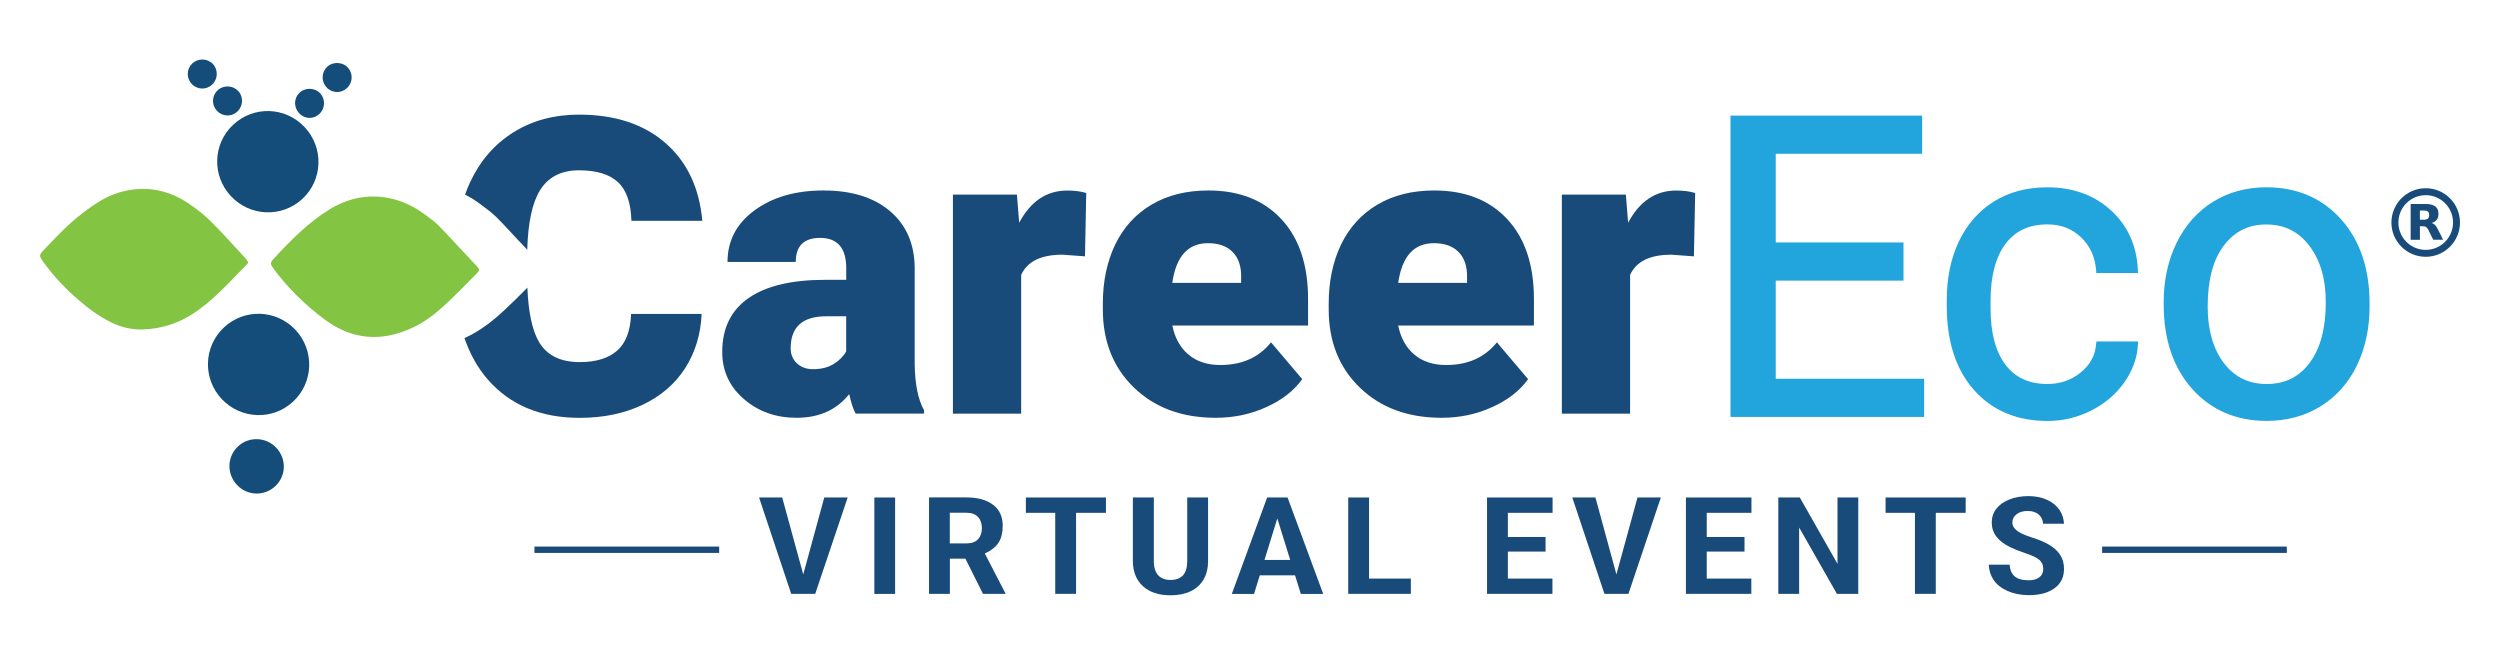 <?xml version="1.0" encoding="UTF-8"?> <svg xmlns="http://www.w3.org/2000/svg" xmlns:xlink="http://www.w3.org/1999/xlink" version="1.1" id="Layer_1" x="0px" y="0px" viewBox="0 0 378 99" style="enable-background:new 0 0 378 99;" xml:space="preserve"> <style type="text/css"> .st0{fill:#22A4DD;} .st1{fill:#194B7A;} .st2{fill:#83C443;} .st3{fill:#144C7A;} </style> <g> <g> <polygon class="st0" points="268.49,42.43 287.81,42.43 287.81,36.66 268.49,36.66 268.49,23.25 290.63,23.25 290.63,17.48 261.65,17.48 261.65,63.04 290.93,63.04 290.93,57.27 268.49,57.27 "></polygon> <path class="st0" d="M316.93,52.07c-0.15,1.72-0.92,3.11-2.34,4.26c-1.42,1.15-3.1,1.73-5,1.73c-2.79,0-4.87-0.95-6.36-2.91 c-1.5-1.97-2.26-4.84-2.26-8.53v-1.07c0-3.79,0.77-6.72,2.28-8.7c1.5-1.97,3.57-2.92,6.31-2.92c2.04,0,3.7,0.63,5.08,1.94 c1.36,1.29,2.13,2.96,2.29,4.97l0.03,0.44h6.3l-0.02-0.5c-0.17-3.67-1.55-6.7-4.09-9c-2.54-2.3-5.76-3.46-9.59-3.46 c-3.1,0-5.83,0.73-8.11,2.16c-2.28,1.43-4.06,3.47-5.28,6.05c-1.21,2.56-1.82,5.53-1.82,8.81v0.95c0,5.32,1.38,9.59,4.12,12.68 c2.75,3.1,6.49,4.68,11.13,4.68c2.31,0,4.53-0.53,6.6-1.58c2.07-1.05,3.75-2.48,5-4.26c1.25-1.78,1.94-3.69,2.05-5.67l0.03-0.51 h-6.3L316.93,52.07z"></path> <path class="st0" d="M353.98,33.17c-2.87-3.22-6.67-4.85-11.31-4.85c-3,0-5.71,0.74-8.05,2.18c-2.34,1.45-4.2,3.54-5.51,6.2 c-1.3,2.65-1.96,5.67-1.96,8.97v0.4c0,5.24,1.45,9.52,4.3,12.72c2.87,3.22,6.66,4.85,11.28,4.85c3.06,0,5.81-0.75,8.17-2.22 c2.36-1.47,4.21-3.55,5.48-6.19c1.26-2.62,1.9-5.61,1.9-8.89v-0.4C358.29,40.67,356.84,36.37,353.98,33.17z M351.66,45.68 c0,3.94-0.82,7.03-2.45,9.19c-1.61,2.15-3.73,3.19-6.48,3.19c-2.73,0-4.84-1.03-6.47-3.15c-1.63-2.13-2.46-5.01-2.46-8.56 c0-4.02,0.83-7.13,2.47-9.26c1.63-2.12,3.72-3.15,6.39-3.15c2.72,0,4.85,1.05,6.49,3.2C350.82,39.3,351.66,42.17,351.66,45.68z"></path> </g> <path class="st1" d="M129.38,62.56c-0.37-0.67-0.69-1.66-0.98-2.97c-1.9,2.39-4.55,3.58-7.96,3.58c-3.12,0-5.78-0.94-7.96-2.83 c-2.19-1.89-3.28-4.26-3.28-7.12c0-3.59,1.33-6.31,3.98-8.15c2.65-1.84,6.51-2.76,11.58-2.76h3.19v-1.75 c0-3.06-1.32-4.59-3.95-4.59c-2.45,0-3.68,1.21-3.68,3.63h-10.32c0-3.2,1.36-5.8,4.09-7.8c2.73-2,6.2-3,10.43-3 c4.23,0,7.56,1.03,10.01,3.09c2.45,2.06,3.71,4.89,3.77,8.48v14.67c0.04,3.04,0.51,5.37,1.41,6.98v0.52H129.38z M122.92,55.82 c1.29,0,2.35-0.28,3.2-0.83c0.85-0.55,1.46-1.17,1.82-1.87v-5.3h-3c-3.59,0-5.39,1.61-5.39,4.84c0,0.94,0.32,1.7,0.95,2.28 C121.13,55.53,121.94,55.82,122.92,55.82z"></path> <path class="st1" d="M164.05,38.76l-3.4-0.25c-3.25,0-5.33,1.02-6.25,3.06v20.98h-10.32V29.42h9.68l0.34,4.26 c1.73-3.25,4.15-4.87,7.26-4.87c1.1,0,2.06,0.12,2.88,0.37L164.05,38.76z"></path> <path class="st1" d="M183.81,63.17c-5.08,0-9.2-1.52-12.34-4.55c-3.14-3.03-4.72-6.98-4.72-11.84v-0.86c0-3.39,0.63-6.38,1.88-8.97 c1.26-2.59,3.09-4.6,5.5-6.02c2.41-1.42,5.27-2.13,8.58-2.13c4.66,0,8.33,1.44,11.03,4.33c2.69,2.89,4.04,6.92,4.04,12.08v4.01 h-20.52c0.37,1.86,1.17,3.32,2.42,4.38c1.25,1.06,2.86,1.59,4.84,1.59c3.27,0,5.82-1.14,7.66-3.43l4.72,5.57 c-1.29,1.78-3.11,3.19-5.47,4.24C189.06,62.65,186.52,63.17,183.81,63.17z M182.64,36.77c-3.02,0-4.82,2-5.39,6h10.41v-0.8 c0.04-1.65-0.38-2.93-1.26-3.84C185.53,37.22,184.28,36.77,182.64,36.77z"></path> <path class="st1" d="M217.96,63.17c-5.08,0-9.2-1.52-12.34-4.55c-3.14-3.03-4.72-6.98-4.72-11.84v-0.86c0-3.39,0.63-6.38,1.88-8.97 c1.26-2.59,3.09-4.6,5.5-6.02c2.41-1.42,5.27-2.13,8.58-2.13c4.66,0,8.33,1.44,11.03,4.33c2.69,2.89,4.04,6.92,4.04,12.08v4.01 h-20.52c0.37,1.86,1.17,3.32,2.42,4.38c1.25,1.06,2.86,1.59,4.84,1.59c3.27,0,5.82-1.14,7.66-3.43l4.72,5.57 c-1.29,1.78-3.11,3.19-5.47,4.24C223.21,62.65,220.67,63.17,217.96,63.17z M216.8,36.77c-3.02,0-4.82,2-5.39,6h10.41v-0.8 c0.04-1.65-0.38-2.93-1.26-3.84C219.68,37.22,218.43,36.77,216.8,36.77z"></path> <path class="st1" d="M256.12,38.76l-3.4-0.25c-3.25,0-5.33,1.02-6.25,3.06v20.98h-10.32V29.42h9.68l0.34,4.26 c1.73-3.25,4.15-4.87,7.26-4.87c1.1,0,2.06,0.12,2.88,0.37L256.12,38.76z"></path> <g> <path class="st1" d="M366.77,28.46c-2.86,0-5.18,2.32-5.19,5.18c0,2.86,2.32,5.18,5.18,5.19c2.86,0,5.19-2.32,5.19-5.18 C371.95,30.78,369.63,28.46,366.77,28.46 M366.77,37.78c-1.14,0-2.18-0.46-2.92-1.21c-0.75-0.75-1.21-1.78-1.21-2.93 c0-2.28,1.85-4.13,4.13-4.13c1.14,0,2.18,0.47,2.92,1.21c0.75,0.75,1.21,1.78,1.21,2.92C370.9,35.93,369.05,37.78,366.77,37.78"></path> <path class="st1" d="M367.02,34.53c0.07,0.09,0.13,0.19,0.18,0.3c0.23,0.46,0.45,0.92,0.68,1.38c0.01,0.03,0.03,0.04,0.06,0.04 c0.47,0,0.93,0,1.4,0c0.01,0,0.03,0,0.05,0c-0.01-0.02-0.02-0.03-0.02-0.05c-0.15-0.3-0.3-0.61-0.45-0.91 c-0.15-0.29-0.29-0.59-0.45-0.87c-0.11-0.21-0.26-0.4-0.46-0.54c-0.1-0.07-0.22-0.13-0.34-0.16c0.1-0.04,0.19-0.08,0.29-0.12 c0.33-0.16,0.57-0.41,0.67-0.77c0.08-0.27,0.08-0.55,0.04-0.82c-0.04-0.25-0.13-0.48-0.3-0.66c-0.16-0.17-0.36-0.28-0.58-0.36 c-0.34-0.12-0.69-0.15-1.05-0.15c-0.73-0.01-1.47,0-2.21,0h-0.04v5.42h1.4v-2.06c0.2,0.01,0.39,0,0.59,0.02 C366.71,34.23,366.89,34.34,367.02,34.53 M366.6,33.22c-0.24,0-0.47,0-0.71,0v-1.39c0,0,0.01,0,0.01,0c0.25,0,0.51,0,0.76,0.01 c0.09,0,0.17,0.03,0.25,0.05c0.19,0.05,0.3,0.18,0.35,0.37c0.05,0.17,0.04,0.35,0,0.52c-0.06,0.22-0.2,0.34-0.41,0.39 C366.78,33.2,366.69,33.21,366.6,33.22"></path> </g> <polygon class="st1" points="114.77,75.22 119.63,89.79 123.26,89.79 128.17,75.22 124.63,75.22 121.45,86.85 118.27,75.22 "></polygon> <rect x="132.2" y="75.22" class="st1" width="3.14" height="14.58"></rect> <path class="st1" d="M149.12,83.58c0.85-0.4,1.49-0.94,1.89-1.58c0.4-0.65,0.6-1.48,0.6-2.48c0-1.38-0.46-2.42-1.42-3.17 c-0.96-0.75-2.32-1.14-4.04-1.14h-5.68v14.58h3.15v-5.32h2.35l2.66,5.32h3.43l-3.16-6.11L149.12,83.58z M147.87,81.54 c-0.39,0.41-0.97,0.62-1.73,0.62h-2.53v-4.63h2.53c0.75,0,1.33,0.21,1.73,0.63c0.39,0.41,0.59,0.98,0.59,1.69 C148.46,80.56,148.26,81.13,147.87,81.54z"></path> <polygon class="st1" points="159.55,89.79 162.7,89.79 162.7,77.54 167.22,77.54 167.22,75.22 155.11,75.22 155.11,77.54 159.55,77.54 "></polygon> <path class="st1" d="M174.46,84.98v-9.76h-3.17v9.69c0.02,1.57,0.54,2.83,1.53,3.73c1,0.91,2.41,1.37,4.17,1.37 c1.17,0,2.2-0.21,3.05-0.62c0.84-0.4,1.49-1,1.94-1.77c0.45-0.77,0.68-1.71,0.68-2.78v-9.62h-3.15v9.59c0,0.99-0.22,1.72-0.64,2.18 c-0.43,0.46-1.07,0.7-1.88,0.7C175.38,87.69,174.5,86.75,174.46,84.98z"></path> <path class="st1" d="M191.59,75.22l-5.34,14.58h3.36l0.87-2.81h5.33l0.88,2.81h3.38l-5.39-14.58H191.59z M191.19,84.66l1.94-6.27 l1.95,6.27H191.19z"></path> <polygon class="st1" points="207,75.22 203.85,75.22 203.85,89.79 213.32,89.79 213.32,87.48 207,87.48 "></polygon> <polygon class="st1" points="227.99,83.4 233.69,83.4 233.69,81.19 227.99,81.19 227.99,77.54 234.75,77.54 234.75,75.22 224.84,75.22 224.84,89.79 234.73,89.79 234.73,87.48 227.99,87.48 "></polygon> <polygon class="st1" points="241.23,75.22 237.73,75.22 242.59,89.79 246.22,89.79 251.12,75.22 247.59,75.22 244.4,86.85 "></polygon> <polygon class="st1" points="258.06,83.4 263.77,83.4 263.77,81.19 258.06,81.19 258.06,77.54 264.82,77.54 264.82,75.22 254.91,75.22 254.91,89.79 264.8,89.79 264.8,87.48 258.06,87.48 "></polygon> <polygon class="st1" points="268.88,75.22 268.88,89.79 272.03,89.79 272.03,79.76 277.74,89.79 280.97,89.79 280.97,75.22 277.83,75.22 277.83,85.25 272.13,75.22 "></polygon> <polygon class="st1" points="289.54,89.79 292.69,89.79 292.69,77.54 297.21,77.54 297.21,75.22 285.1,75.22 285.1,77.54 289.54,77.54 "></polygon> <path class="st1" d="M312.08,79.2c-0.04-0.77-0.26-1.47-0.67-2.07c-0.45-0.67-1.09-1.2-1.9-1.56c-0.82-0.37-1.77-0.56-2.81-0.56 c-1.07,0-2.05,0.17-2.91,0.52c-0.84,0.34-1.5,0.81-1.96,1.41c-0.45,0.59-0.68,1.29-0.68,2.06c0,1.59,0.91,2.81,2.79,3.73 c0.59,0.29,1.35,0.6,2.29,0.91c0.98,0.33,1.65,0.64,2.05,0.96c0.44,0.34,0.66,0.82,0.66,1.43c0,0.55-0.21,0.98-0.62,1.28 c-0.39,0.29-0.92,0.43-1.56,0.43c-1,0-1.73-0.21-2.2-0.64c-0.42-0.39-0.66-0.97-0.7-1.72h-3.16c0.04,0.84,0.27,1.6,0.7,2.26 c0.47,0.72,1.19,1.29,2.13,1.71c0.95,0.42,2.04,0.64,3.22,0.64c1.67,0,2.99-0.36,3.94-1.08c0.94-0.71,1.39-1.66,1.39-2.91 c0-1.57-0.76-2.77-2.32-3.67c-0.65-0.38-1.5-0.73-2.52-1.06c-1.06-0.34-1.82-0.68-2.25-1.01c-0.47-0.36-0.72-0.77-0.72-1.24 c0-0.52,0.22-0.95,0.66-1.28c0.42-0.32,0.98-0.48,1.68-0.48s1.27,0.19,1.68,0.57c0.38,0.34,0.59,0.79,0.63,1.36H312.08z"></path> <g> <rect x="80.81" y="82.64" class="st1" width="27.93" height="0.96"></rect> </g> <g> <rect x="317.84" y="82.64" class="st1" width="27.93" height="0.96"></rect> </g> <g> <path class="st1" d="M72.63,30.87c0.8,0.6,1.63,1.19,2.35,1.89c1.21,1.19,2.34,2.46,3.5,3.7l0.01-0.01 c0.41,0.44,0.82,0.88,1.23,1.32c0.11-4.09,0.75-7.11,1.94-9.02c1.25-2,3.21-3,5.88-3c2.63,0,4.59,0.59,5.88,1.78 c1.29,1.18,1.97,3.13,2.05,5.85h10.72c-0.45-5-2.32-8.93-5.6-11.78c-3.29-2.85-7.64-4.27-13.05-4.27c-3.76,0-7.06,0.89-9.92,2.68 c-2.86,1.79-5.05,4.32-6.57,7.6c-0.27,0.58-0.51,1.19-0.73,1.81C71.11,29.83,71.89,30.31,72.63,30.87z"></path> <path class="st1" d="M93.33,53c-1.31,1.16-3.19,1.75-5.67,1.75c-2.92,0-4.98-1.02-6.17-3.06c-1.02-1.74-1.6-4.48-1.75-8.2 c-1.14,1.15-2.28,2.3-3.47,3.4c-1.75,1.64-3.65,3.11-5.84,4.14c-0.07,0.03-0.13,0.06-0.2,0.09c0.84,2.44,2.02,4.56,3.58,6.33 c3.37,3.82,7.98,5.73,13.84,5.73c3.55,0,6.71-0.65,9.48-1.96c2.77-1.31,4.92-3.15,6.45-5.53c1.53-2.38,2.37-5.12,2.51-8.22H95.42 C95.33,49.99,94.64,51.84,93.33,53z"></path> </g> <g> <path class="st2" d="M37.52,39.63c-0.04,0.15-0.05,0.19-0.06,0.21c-2.74,2.74-5.26,5.73-8.61,7.8c-2.19,1.36-4.57,2.06-7.13,2.17 c-1.7,0.07-3.31-0.29-4.83-1.03c-1.87-0.91-3.52-2.12-5.08-3.48c-1.83-1.58-3.5-3.33-4.95-5.27c-1.11-1.49-1.04-1.4,0.09-2.58 c1.71-1.8,3.42-3.6,5.4-5.12c1.72-1.32,3.48-2.56,5.58-3.2c3.7-1.12,7.2-0.57,10.41,1.52c1.28,0.83,2.49,1.8,3.58,2.87 c1.83,1.81,3.53,3.75,5.29,5.64C37.32,39.29,37.41,39.47,37.52,39.63"></path> <path class="st2" d="M69.23,37.19c0.94,1,1.89,1.99,2.82,3c0.52,0.57,0.52,0.66-0.02,1.21c-1.54,1.55-3.06,3.13-4.66,4.62 c-1.48,1.38-3.09,2.63-4.94,3.5c-4.69,2.21-9.17,1.91-13.38-1.24c-2.9-2.16-5.46-4.66-7.62-7.56c-0.59-0.8-0.63-0.97-0.04-1.61 c2.53-2.74,5.14-5.39,8.33-7.39c4.8-3.02,10.2-2.53,14.58,0.75c0.68,0.51,1.38,1,1.98,1.6C67.29,35.07,68.24,36.15,69.23,37.19 L69.23,37.19z"></path> <path class="st3" d="M44.68,49.88c2.9,3.1,2.74,7.95-0.36,10.84c-3.06,2.86-7.87,2.7-10.77-0.36c-2.92-3.08-2.79-7.93,0.29-10.83 C36.93,46.61,41.78,46.78,44.68,49.88"></path> <path class="st3" d="M46.07,19.23c2.91,3.1,2.75,7.97-0.35,10.84c-3.12,2.88-7.94,2.68-10.83-0.44 c-2.87-3.09-2.71-7.88,0.35-10.75C38.34,15.96,43.16,16.12,46.07,19.23"></path> <path class="st3" d="M41.77,67.7c1.58,1.68,1.52,4.23-0.14,5.8c-1.66,1.57-4.22,1.49-5.8-0.18c-1.57-1.67-1.51-4.23,0.13-5.8 C37.61,65.96,40.21,66.04,41.77,67.7"></path> <path class="st3" d="M32.78,16.73c-0.81-0.89-0.76-2.26,0.13-3.08c0.87-0.81,2.28-0.76,3.09,0.09c0.85,0.89,0.78,2.33-0.15,3.16 C34.96,17.71,33.6,17.63,32.78,16.73"></path> <path class="st3" d="M29,12.7c-0.84-0.88-0.81-2.24,0.05-3.08c0.89-0.86,2.33-0.82,3.16,0.08c0.8,0.88,0.74,2.28-0.13,3.09 C31.2,13.62,29.83,13.58,29,12.7"></path> <path class="st3" d="M48.28,17.24c-0.9,0.83-2.22,0.78-3.06-0.13c-0.83-0.89-0.8-2.25,0.06-3.08c0.88-0.84,2.36-0.79,3.17,0.12 C49.24,15.05,49.16,16.43,48.28,17.24"></path> <path class="st3" d="M52.48,13.3c-0.88,0.84-2.23,0.82-3.07-0.06c-0.84-0.87-0.84-2.24,0.01-3.09c0.86-0.86,2.34-0.83,3.17,0.06 C53.4,11.09,53.36,12.46,52.48,13.3"></path> </g> </g> </svg> 